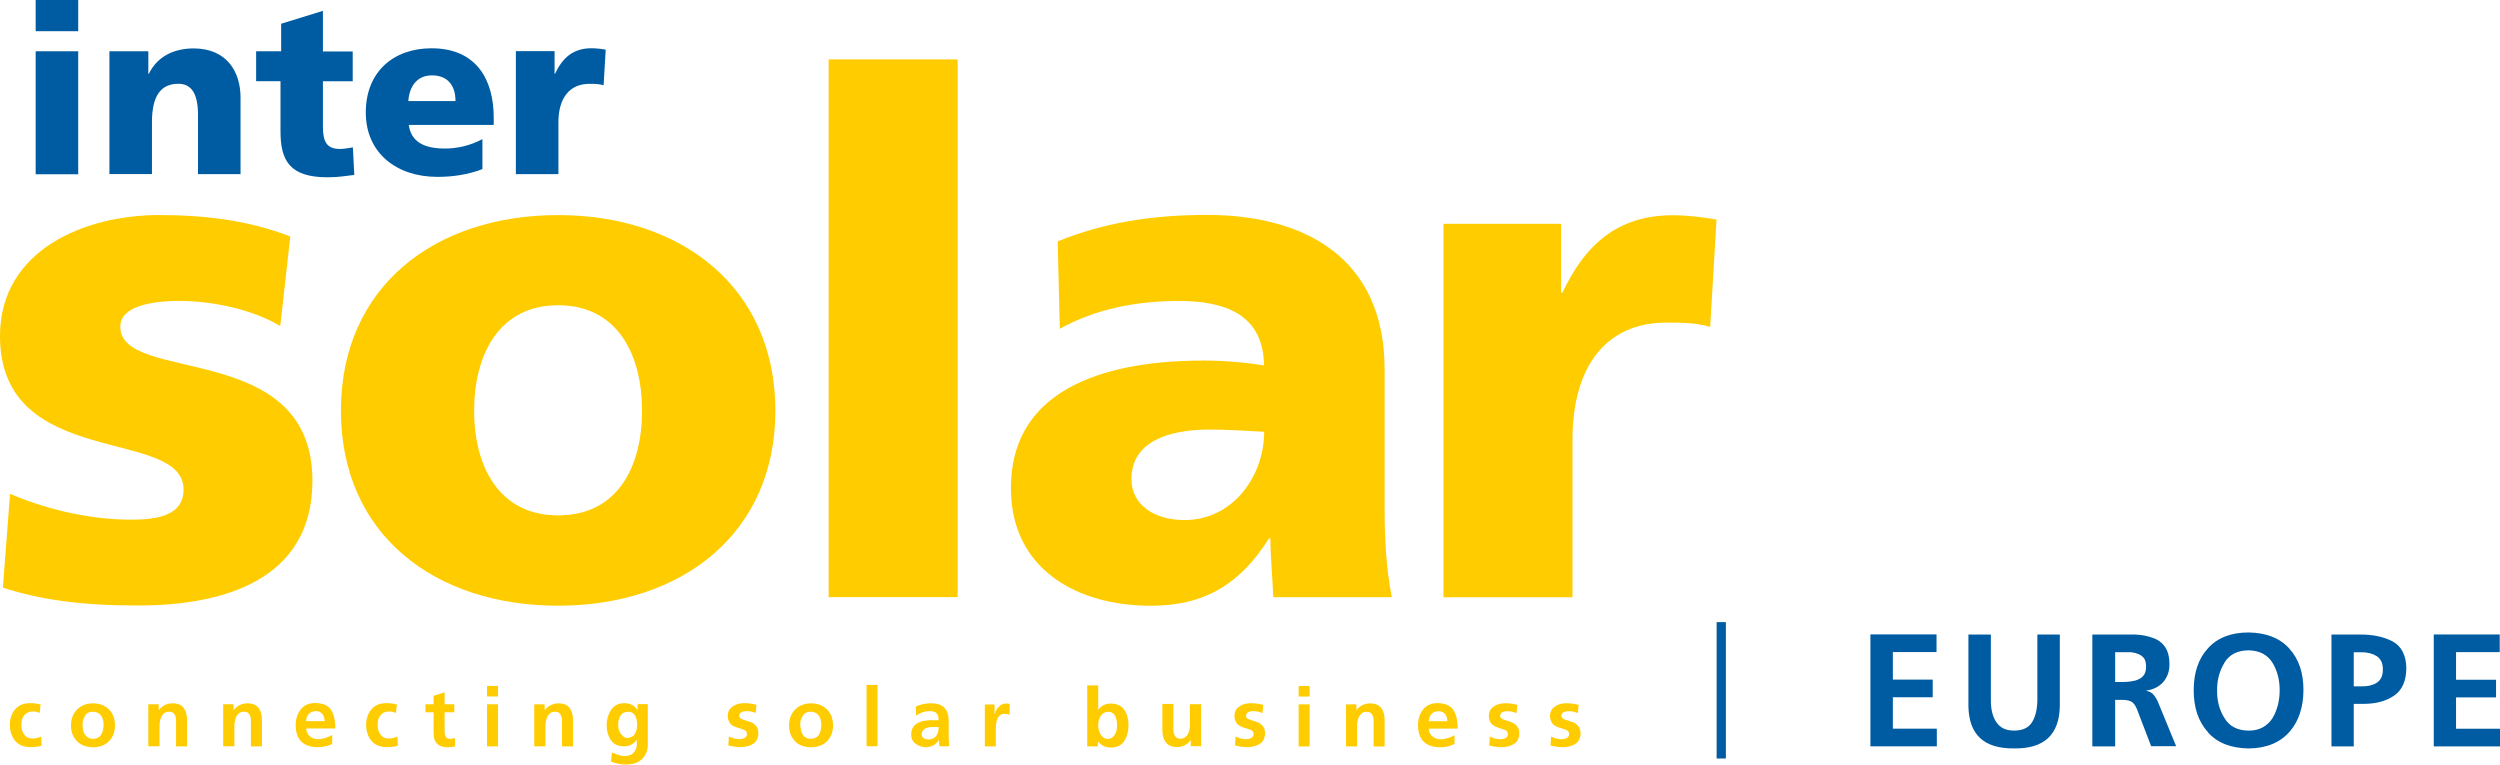 <?xml version="1.0" encoding="UTF-8"?>
<svg xmlns="http://www.w3.org/2000/svg" id="Ebene_1" data-name="Ebene 1" viewBox="0 0 600 183.49">
  <defs>
    <style>
      .cls-1 {
        fill: #005ca2;
      }

      .cls-2 {
        fill: #fc0;
      }
    </style>
  </defs>
  <path class="cls-1" d="m584.06,179.14h15.94v-4.24h-10.55v-7.53h9.6v-4.24h-9.6v-6.61h10.48v-4.24h-15.83v26.84l-.04.04Zm-24.55,0h5.39v-10.21h2.26c2.98,0,5.43-.61,7.38-1.95,1.95-1.3,2.94-3.48,2.98-6.58-.04-3.17-1.19-5.35-3.36-6.5-2.18-1.11-4.78-1.64-7.8-1.61h-6.81v26.84h-.04Zm5.39-22.6h1.87c1.41,0,2.64.31,3.63.92.46.31.84.73,1.11,1.26.27.54.38,1.19.38,1.99,0,1.53-.54,2.56-1.49,3.17-.99.61-2.22.88-3.63.84h-1.87v-8.18Zm-31.05,2.52c1.19-1.95,3.1-2.94,5.74-2.98,2.68.04,4.59,1.03,5.81,2.98,1.15,1.91,1.72,4.09,1.72,6.58s-.57,4.74-1.68,6.65c-.57.92-1.34,1.68-2.29,2.22-.96.57-2.14.84-3.52.84-2.71-.04-4.63-1.07-5.81-3.1-1.19-1.91-1.76-4.13-1.72-6.65,0-2.49.61-4.66,1.8-6.58m-4.05,16.67c2.22,2.56,5.47,3.86,9.79,3.94,4.28-.04,7.53-1.38,9.83-3.98,2.22-2.52,3.33-5.89,3.36-10.02,0-4.17-1.11-7.46-3.4-9.98-2.26-2.52-5.51-3.79-9.75-3.86-4.28,0-7.53,1.3-9.79,3.82-2.26,2.49-3.4,5.81-3.4,10.02s1.11,7.53,3.4,10.06m-27.64,3.44h5.39v-11.16h1.72c1.11,0,1.91.19,2.45.61.5.42.92,1.15,1.26,2.14l3.21,8.37h6l-4.32-10.51c-.27-.65-.61-1.26-1.07-1.8-.46-.57-1.07-.88-1.76-.96v-.08c1.76-.27,3.1-.96,4.09-2.1.96-1.15,1.45-2.52,1.45-4.13,0-1.87-.38-3.33-1.11-4.32-.73-1.03-1.76-1.76-3.02-2.14-1.22-.46-2.6-.69-4.09-.76h-10.29v26.84h.08Zm5.39-22.6h3.82c.69.08,1.26.23,1.8.46.54.23.99.57,1.34,1.03.31.5.46,1.15.46,1.95s-.15,1.45-.46,1.95c-.34.5-.8.88-1.34,1.11-.54.27-1.15.42-1.8.5-.69.11-1.38.15-2.06.15h-1.76v-7.23.08Zm-35.22,12.92c.11,6.88,3.75,10.25,10.97,10.17,7.19.11,10.86-3.29,10.97-10.17v-17.17h-5.39v15.49c0,2.29-.42,4.13-1.22,5.47-.84,1.41-2.29,2.1-4.36,2.1s-3.44-.73-4.32-2.1c-.88-1.34-1.3-3.17-1.26-5.47v-15.49h-5.39v17.17h0Zm-23.52,9.67h15.94v-4.24h-10.55v-7.53h9.56v-4.24h-9.56v-6.61h10.48v-4.24h-15.87v26.88Z"></path>
  <path class="cls-2" d="m410.43,78.46c-3.44-1.03-6.88-1.03-10.51-1.03-14.45,0-22.52,10.51-22.52,28.07v37.85h-30.97V53.72h28.22v16.52h.34c5.35-11.36,13.08-18.58,26.5-18.58,3.59,0,7.38.5,10.48,1.03l-1.53,25.81v-.04Z"></path>
  <path class="cls-2" d="m2.41,118.53c7.23,3.1,17.89,6.19,29.06,6.19,6.39,0,12.58-1.03,12.58-7.23,0-15.14-44.05-4.47-44.05-36.82,0-20.65,20.3-29.06,38.2-29.06,10.67,0,21.49,1.22,31.47,5.16l-2.41,21.49c-6.54-3.98-16.33-6.04-24.09-6.04-6.73,0-14.3,1.22-14.3,6.19,0,13.92,46.11,2.91,46.11,36.97,0,23.9-21.49,29.94-41.79,29.94-13.96,0-23.4-1.38-32.5-4.28l1.72-22.56v.04Z"></path>
  <path class="cls-2" d="m133.94,145.37c29.59,0,52.15-17.21,52.15-46.8s-22.52-46.95-52.15-46.95-52.12,17.21-52.12,46.95,22.52,46.8,52.12,46.8m0-21.68c-14.26,0-20.15-11.85-20.15-25.12s5.85-25.31,20.15-25.31,20.15,11.89,20.15,25.31-5.85,25.12-20.15,25.12"></path>
  <rect class="cls-2" x="198.87" y="14.26" width="30.97" height="129.05"></rect>
  <path class="cls-2" d="m334.03,143.31c-1.38-7.07-1.72-14.11-1.72-21.18v-33.38c0-27.34-19.77-37.17-42.67-37.17-13.23,0-24.78,1.87-35.79,6.35l.5,20.99c8.6-4.82,18.58-6.69,28.56-6.69,11.16,0,20.3,3.25,20.46,15.49-3.98-.69-9.44-1.19-14.45-1.19-16.52,0-46.3,3.25-46.3,30.63,0,19.42,15.83,28.22,33.57,28.22,12.73,0,21.34-5.01,28.37-16.17h.34c0,4.63.5,9.29.69,14.11h28.45Zm-62.48-28.37c0-8.6,8.26-11.85,18.77-11.85,4.63,0,9.1.34,13.08.54,0,10.48-7.38,21.18-19.12,21.18-7.23,0-12.73-3.63-12.73-9.83"></path>
  <path class="cls-1" d="m18.77,7.49h-10.21V0h10.21v7.49Zm-10.21,4.82h10.21v29.52h-10.21s0-29.52,0-29.52Z"></path>
  <path class="cls-1" d="m26.31,12.31h9.29v5.43h.11c2.03-4.24,6.12-6.12,10.74-6.12,8.03,0,11.28,5.66,11.28,11.78v18.39h-10.21v-14.26c0-5.54-1.91-7.42-4.7-7.42-4.21,0-6.35,2.87-6.35,9.21v12.46h-10.21V12.27l.04.04Z"></path>
  <path class="cls-1" d="m61.48,12.31h6v-6.61l10.02-3.1v9.75h7.15v7.15h-7.15v10.86c0,3.56.84,5.39,4.09,5.39,1.03,0,2.1-.23,3.1-.38l.34,6.61c-1.91.23-3.86.57-6.39.57-9.14,0-11.32-4.01-11.32-11.05v-12.01h-5.85v-7.19Z"></path>
  <path class="cls-1" d="m118.49,30.02v-1.87c0-8.79-3.98-16.56-14.91-16.56-9.18,0-15.79,5.66-15.79,15.41s7.42,15.45,17.17,15.45c3.79,0,7.53-.57,10.82-1.87v-7.19c-3.06,1.64-6.23,2.26-8.99,2.26-4.97,0-8.11-1.57-8.68-5.66h20.38v.04Zm-20.49-5.77c.23-3.4,1.99-6.16,5.66-6.16,4.09,0,5.66,2.79,5.66,6.16h-11.32Z"></path>
  <path class="cls-1" d="m144.88,20.46c-1.15-.34-2.26-.34-3.44-.34-4.74,0-7.42,3.44-7.42,9.21v12.46h-10.21V12.27h9.29v5.43h.11c1.76-3.75,4.28-6.12,8.72-6.12,1.19,0,2.45.15,3.44.34l-.5,8.49v.04Z"></path>
  <path class="cls-2" d="m378.8,169.16c-.38-.11-.8-.19-1.26-.27s-.99-.11-1.61-.11c-1.07,0-1.99.23-2.71.76-.8.5-1.22,1.3-1.22,2.37,0,.46.08.8.23,1.11.11.31.31.57.5.8.23.19.46.38.76.5.27.11.54.23.8.34.57.15,1.11.34,1.57.5.23.08.38.23.54.38.11.15.19.38.19.65,0,.46-.23.8-.61.96-.38.19-.76.27-1.11.27-.92,0-1.76-.23-2.6-.65l-.15,2.14c.99.27,1.99.42,2.98.42,1.11,0,2.1-.27,2.94-.76.84-.54,1.26-1.38,1.3-2.52,0-.46-.08-.88-.19-1.19-.11-.31-.31-.57-.54-.8-.19-.19-.46-.38-.69-.54-.27-.15-.57-.27-.88-.34-.27-.11-.54-.19-.8-.27s-.54-.15-.76-.27c-.46-.15-.73-.42-.73-.8,0-.42.19-.73.54-.92.31-.15.65-.23,1.03-.23.5,0,.92,0,1.26.11.34.08.73.19,1.11.34l.19-1.99h-.08Zm-14.68,0c-.38-.11-.8-.19-1.26-.27s-.99-.11-1.61-.11c-1.07,0-1.95.23-2.71.76-.8.5-1.22,1.3-1.22,2.37,0,.46.08.8.23,1.11.11.31.27.57.5.8.23.19.46.38.73.5.27.11.54.23.8.34.57.15,1.11.34,1.57.5.23.08.38.23.54.38.11.15.19.38.19.65,0,.46-.23.8-.61.96-.38.19-.76.27-1.11.27-.92,0-1.76-.23-2.6-.65l-.15,2.14c.99.27,1.99.42,2.98.42,1.11,0,2.1-.27,2.94-.76.84-.54,1.26-1.38,1.3-2.52,0-.46-.08-.88-.19-1.19-.15-.31-.31-.57-.54-.8-.19-.19-.46-.38-.73-.54s-.57-.27-.84-.34c-.27-.11-.54-.19-.84-.27-.27-.08-.5-.15-.73-.27-.46-.15-.73-.42-.73-.8,0-.42.19-.73.54-.92.31-.15.65-.23,1.03-.23.5,0,.92,0,1.26.11.34.08.73.19,1.11.34l.19-1.99h-.04Zm-14.99,7.26c-.5.31-.99.54-1.57.69-.57.19-1.15.31-1.8.31-.8,0-1.49-.23-1.99-.69-.54-.42-.8-1.07-.88-1.87h6.96c0-1.8-.31-3.29-.99-4.4s-1.99-1.68-3.82-1.72c-1.57,0-2.71.54-3.52,1.57s-1.19,2.29-1.19,3.79c.04,3.44,1.8,5.2,5.28,5.24,1.38,0,2.52-.27,3.48-.8v-2.14l.04.04Zm-6.23-3.33c.04-.69.27-1.26.65-1.72.38-.42.96-.65,1.68-.69.73,0,1.26.27,1.61.73s.5.99.54,1.68c0,0-4.47,0-4.47,0Zm-19.84,6.04h2.64v-4.93c0-.34,0-.73.11-1.11.08-.38.19-.73.34-1.07.19-.34.42-.61.69-.84.31-.23.65-.34,1.15-.34.42,0,.76.08.99.27.23.19.38.42.5.73.11.27.19.57.19.92v6.39h2.64v-6.39c0-1.15-.27-2.1-.8-2.83-.57-.73-1.45-1.11-2.64-1.11-1.38,0-2.49.54-3.33,1.61h0v-1.38h-2.49v10.09Zm-11.39-11.97h2.64v-2.52h-2.64v2.52Zm0,11.97h2.64v-10.09h-2.64v10.09Zm-8.6-9.98c-.38-.11-.8-.19-1.26-.27s-.99-.11-1.61-.11c-1.07,0-1.95.23-2.71.76-.8.5-1.22,1.3-1.22,2.37,0,.46.08.8.23,1.11.11.31.31.57.5.8.23.19.46.38.76.5s.54.23.8.34c.57.15,1.11.34,1.57.5.23.08.42.23.54.38.11.15.19.38.19.65,0,.46-.23.8-.61.96-.38.19-.76.27-1.11.27-.92,0-1.76-.23-2.6-.65l-.15,2.14c.99.27,1.99.42,2.98.42,1.11,0,2.1-.27,2.94-.76.84-.54,1.26-1.38,1.3-2.52,0-.46-.08-.88-.19-1.19-.11-.31-.31-.57-.54-.8-.19-.19-.46-.38-.69-.54-.27-.15-.57-.27-.88-.34-.27-.11-.54-.19-.8-.27s-.54-.15-.73-.27c-.46-.15-.73-.42-.73-.8,0-.42.19-.73.54-.92.31-.15.65-.23,1.03-.23.5,0,.92,0,1.26.11.34.08.73.19,1.11.34l.19-1.99h-.11Zm-14.87-.15h-2.64v4.93c0,.34,0,.69-.08,1.07-.04.38-.15.73-.34,1.07-.15.34-.38.61-.69.84-.31.27-.73.38-1.19.38-.42,0-.73-.11-.96-.31-.23-.19-.38-.42-.5-.73-.08-.31-.15-.61-.19-.96v-6.35h-2.64v6.39c0,1.15.27,2.1.84,2.83.54.73,1.41,1.11,2.6,1.15,1.38,0,2.49-.57,3.33-1.61h.04v1.38h2.49v-10.09h-.08Zm-27.26,10.13h2.56v-1.22h0c.42.54.88.92,1.41,1.15.54.23,1.11.34,1.68.34,1.53,0,2.64-.57,3.29-1.64.65-1.03.96-2.26.96-3.67s-.31-2.68-.96-3.67c-.69-1.03-1.76-1.53-3.29-1.57-1.34,0-2.33.54-3.02,1.53h0v-5.89h-2.64v14.72-.08Zm3.21-7.23c.38-.69.96-1.03,1.8-1.07.42,0,.8.11,1.07.31.31.19.5.46.65.76.31.69.42,1.41.42,2.14,0,.34,0,.69-.08,1.07s-.19.73-.38,1.07c-.15.31-.38.57-.65.8-.31.23-.69.34-1.11.34s-.8-.11-1.07-.34c-.31-.19-.54-.46-.69-.8-.38-.69-.54-1.38-.54-2.14s.19-1.45.54-2.14m-27.76,7.23h2.64v-3.71c0-.38,0-.8.04-1.26,0-.46.11-.92.23-1.34.15-.46.34-.8.65-1.07.27-.31.69-.42,1.22-.42s.88.08,1.19.23v-2.64c-.27-.04-.54-.08-.8-.08-.8,0-1.41.31-1.91.92-.5.57-.8,1.11-.88,1.61h-.04v-2.29h-2.33v10.09-.04Zm-14.8-3.86c.19-.23.42-.42.73-.54s.61-.19.96-.23h2.03c0,.8-.15,1.49-.54,2.06-.42.57-1.03.88-1.84.92-.5,0-.88-.11-1.19-.31-.34-.19-.5-.5-.5-.92,0-.38.11-.69.31-.96m-1.61-3.52c.92-.73,1.95-1.07,3.1-1.11.8,0,1.38.15,1.72.46.38.34.54.92.54,1.72h-1.45c-.54,0-1.11,0-1.72.11-.57.08-1.15.23-1.68.5-.5.23-.92.57-1.22,1.03-.34.46-.5,1.07-.5,1.84,0,.96.38,1.72,1.11,2.22.69.5,1.49.76,2.41.8.61,0,1.22-.15,1.8-.46.57-.31.99-.73,1.3-1.26h.04c0,.38,0,.88.11,1.49h2.33c-.04-.76-.08-1.49-.11-2.26v-3.82c0-2.87-1.41-4.28-4.36-4.24-1.22,0-2.37.27-3.52.76l.08,2.26.04-.04Zm-11.93,7.34h2.64v-14.72h-2.64v14.72Zm-15.29-7.38c.42-.61,1.03-.92,1.87-.92s1.49.31,1.95.92c.38.57.61,1.3.61,2.1,0,.42,0,.84-.11,1.22-.08.42-.19.8-.38,1.15s-.46.61-.8.8-.76.31-1.26.31-.92-.11-1.22-.34c-.34-.19-.57-.46-.76-.8s-.31-.73-.38-1.15c-.04-.19-.08-.42-.11-.61,0-.19-.04-.38-.04-.57,0-.8.23-1.49.65-2.06m-1.99,6.04c.92.99,2.22,1.49,3.9,1.53,1.68,0,3.02-.54,3.94-1.53.92-.99,1.38-2.22,1.38-3.67,0-1.68-.54-3.02-1.49-3.94-.99-.92-2.26-1.41-3.79-1.41s-2.75.5-3.75,1.41c-.99.96-1.53,2.26-1.53,3.94,0,1.49.46,2.71,1.38,3.67m-9.29-8.68c-.38-.11-.8-.19-1.26-.27-.46-.08-.99-.11-1.61-.11-1.07,0-1.99.23-2.71.76-.8.5-1.22,1.3-1.22,2.37,0,.46.08.8.23,1.11.11.31.31.57.5.8s.46.38.73.5c.27.11.54.23.84.34.57.15,1.11.34,1.57.5.23.08.38.23.54.38.11.15.19.38.19.65,0,.46-.23.8-.61.96-.38.19-.76.27-1.11.27-.92,0-1.76-.23-2.6-.65l-.15,2.14c.99.27,1.99.42,2.98.42,1.11,0,2.1-.27,2.94-.76.84-.54,1.26-1.38,1.3-2.52,0-.46-.08-.88-.19-1.19s-.31-.57-.54-.8c-.19-.19-.46-.38-.69-.54-.27-.15-.57-.27-.88-.34-.27-.11-.54-.19-.8-.27s-.54-.15-.76-.27c-.46-.15-.73-.42-.73-.8,0-.42.19-.73.54-.92.31-.15.65-.23,1.03-.23.5,0,.92,0,1.26.11.34.08.73.19,1.11.34l.19-1.99h-.08Zm-28.45-.15v1.38h-.04c-.73-1.07-1.76-1.61-3.1-1.61-1.49,0-2.56.61-3.25,1.68s-1.03,2.26-1.03,3.56c0,1.41.31,2.56.96,3.56.61.99,1.68,1.53,3.14,1.57.76,0,1.41-.15,1.95-.5.54-.31.92-.69,1.19-1.11h0v1.34c-.04.46-.19.88-.38,1.26-.19.38-.5.69-.92.96-.42.23-.99.34-1.72.38-.42,0-.92-.11-1.45-.31-.54-.15-1.03-.38-1.49-.57l-.23,2.22c1.26.46,2.45.69,3.48.69s1.95-.15,2.64-.46c.69-.31,1.26-.69,1.64-1.19.42-.5.69-1.07.88-1.72.08-.31.15-.65.19-.99v-10.13h-2.52.08Zm-3.36,7.76c-.27-.19-.5-.42-.73-.73-.38-.61-.57-1.3-.57-2.03,0-.8.15-1.57.54-2.18.34-.65.96-.96,1.84-.99.76,0,1.3.31,1.68.92.34.57.5,1.34.5,2.22s-.19,1.61-.54,2.18c-.38.61-.96.92-1.8.96-.38,0-.69-.11-.96-.31m-21.34,2.33h2.64v-4.93c0-.34.04-.73.11-1.11.08-.38.19-.73.34-1.07.19-.34.42-.61.69-.84s.65-.34,1.15-.34c.42,0,.76.08.99.27.23.19.38.42.5.73.11.27.19.57.19.92v6.39h2.64v-6.39c0-1.15-.27-2.1-.8-2.83-.57-.73-1.45-1.11-2.64-1.11-1.38,0-2.49.54-3.33,1.61h-.04v-1.38h-2.49v10.09h.04Zm-11.39-11.97h2.64v-2.52h-2.64v2.52Zm0,11.97h2.64v-10.09h-2.64v10.09Zm-12.81-3.06c0,2.14,1.07,3.21,3.21,3.29.76,0,1.41-.08,1.95-.23l-.08-2.06c-.31.19-.69.27-1.19.27s-.8-.19-.99-.54c-.19-.31-.27-.69-.27-1.15v-4.7h2.33v-1.91h-2.33v-2.87l-2.64.84v2.03h-1.95v1.91h1.95v5.12Zm-8.79-6.96c-.69-.23-1.53-.34-2.56-.34-1.57,0-2.75.5-3.59,1.49-.84.99-1.26,2.22-1.26,3.71s.42,2.83,1.26,3.82c.8.99,2.06,1.53,3.71,1.53.54,0,1.03,0,1.45-.11.42,0,.8-.11,1.19-.23l-.11-2.18c-.23.11-.54.19-.88.31-.38.11-.76.15-1.15.15-.92,0-1.61-.34-2.03-.96-.46-.61-.69-1.38-.69-2.33s.23-1.76.73-2.33c.46-.57,1.11-.84,1.91-.88.42,0,.76,0,1.03.11.27.08.54.15.73.27l.23-2.06.04.04Zm-15.6,7.3c-.5.31-.99.54-1.53.69-.57.19-1.15.31-1.8.31-.8,0-1.49-.23-1.99-.69-.54-.42-.8-1.07-.88-1.87h7c0-1.8-.31-3.29-.99-4.4s-1.99-1.68-3.82-1.72c-1.57,0-2.71.54-3.52,1.57-.8,1.03-1.19,2.29-1.19,3.79.04,3.44,1.8,5.2,5.28,5.24,1.38,0,2.52-.27,3.48-.8v-2.14l-.04.04Zm-6.23-3.33c.04-.69.27-1.26.65-1.72.38-.42.96-.65,1.68-.69.73,0,1.26.27,1.61.73.31.46.5.99.54,1.68,0,0-4.47,0-4.47,0Zm-19.84,6.04h2.64v-4.93c0-.34.04-.73.11-1.11.08-.38.19-.73.34-1.07.19-.34.42-.61.69-.84s.65-.34,1.15-.34c.42,0,.76.08.99.27s.38.42.5.73c.11.27.19.57.19.92v6.39h2.64v-6.39c0-1.15-.27-2.1-.8-2.83-.57-.73-1.45-1.11-2.64-1.11-1.38,0-2.49.54-3.33,1.61h-.04v-1.38h-2.49v10.09h.04Zm-17.97,0h2.64v-4.93c0-.34.04-.73.11-1.11.08-.38.19-.73.34-1.07.19-.34.42-.61.69-.84.31-.23.65-.34,1.15-.34.42,0,.76.08.99.27s.38.42.5.73c.11.27.19.57.19.92v6.39h2.64v-6.39c0-1.15-.27-2.1-.8-2.83-.57-.73-1.45-1.11-2.64-1.11-1.38,0-2.49.54-3.33,1.61h-.04v-1.38h-2.49v10.09h.04Zm-15.22-7.38c.42-.61,1.03-.92,1.87-.92s1.49.31,1.95.92c.42.57.61,1.3.61,2.1,0,.42,0,.84-.11,1.22-.08.42-.19.8-.38,1.15s-.46.61-.8.8-.76.31-1.26.31-.92-.11-1.22-.34c-.31-.19-.57-.46-.8-.8-.19-.34-.31-.73-.38-1.15,0-.19-.08-.42-.08-.61v-.57c0-.8.23-1.49.65-2.06m-2.06,6.04c.92.99,2.22,1.49,3.86,1.53,1.72,0,3.02-.54,3.94-1.53.92-.99,1.38-2.22,1.38-3.67,0-1.68-.54-3.02-1.49-3.94-.99-.92-2.26-1.41-3.79-1.41s-2.75.5-3.75,1.41c-.99.96-1.53,2.26-1.53,3.94,0,1.49.46,2.71,1.38,3.67m-8.64-8.72c-.69-.23-1.53-.34-2.56-.34-1.57,0-2.75.5-3.59,1.49s-1.26,2.22-1.26,3.71.42,2.83,1.26,3.82c.8.99,2.06,1.53,3.71,1.53.54,0,1.03,0,1.45-.11.42,0,.8-.11,1.19-.23l-.11-2.18c-.23.11-.54.19-.88.31-.38.11-.76.15-1.15.15-.92,0-1.61-.34-2.03-.96-.46-.61-.69-1.38-.69-2.33s.23-1.76.73-2.33c.46-.57,1.11-.84,1.91-.88.42,0,.76,0,1.03.11.27.08.54.15.73.27l.23-2.06.04.04Z"></path>
  <rect class="cls-1" x="411.99" y="149.31" width="2.22" height="32.73"></rect>
</svg>
